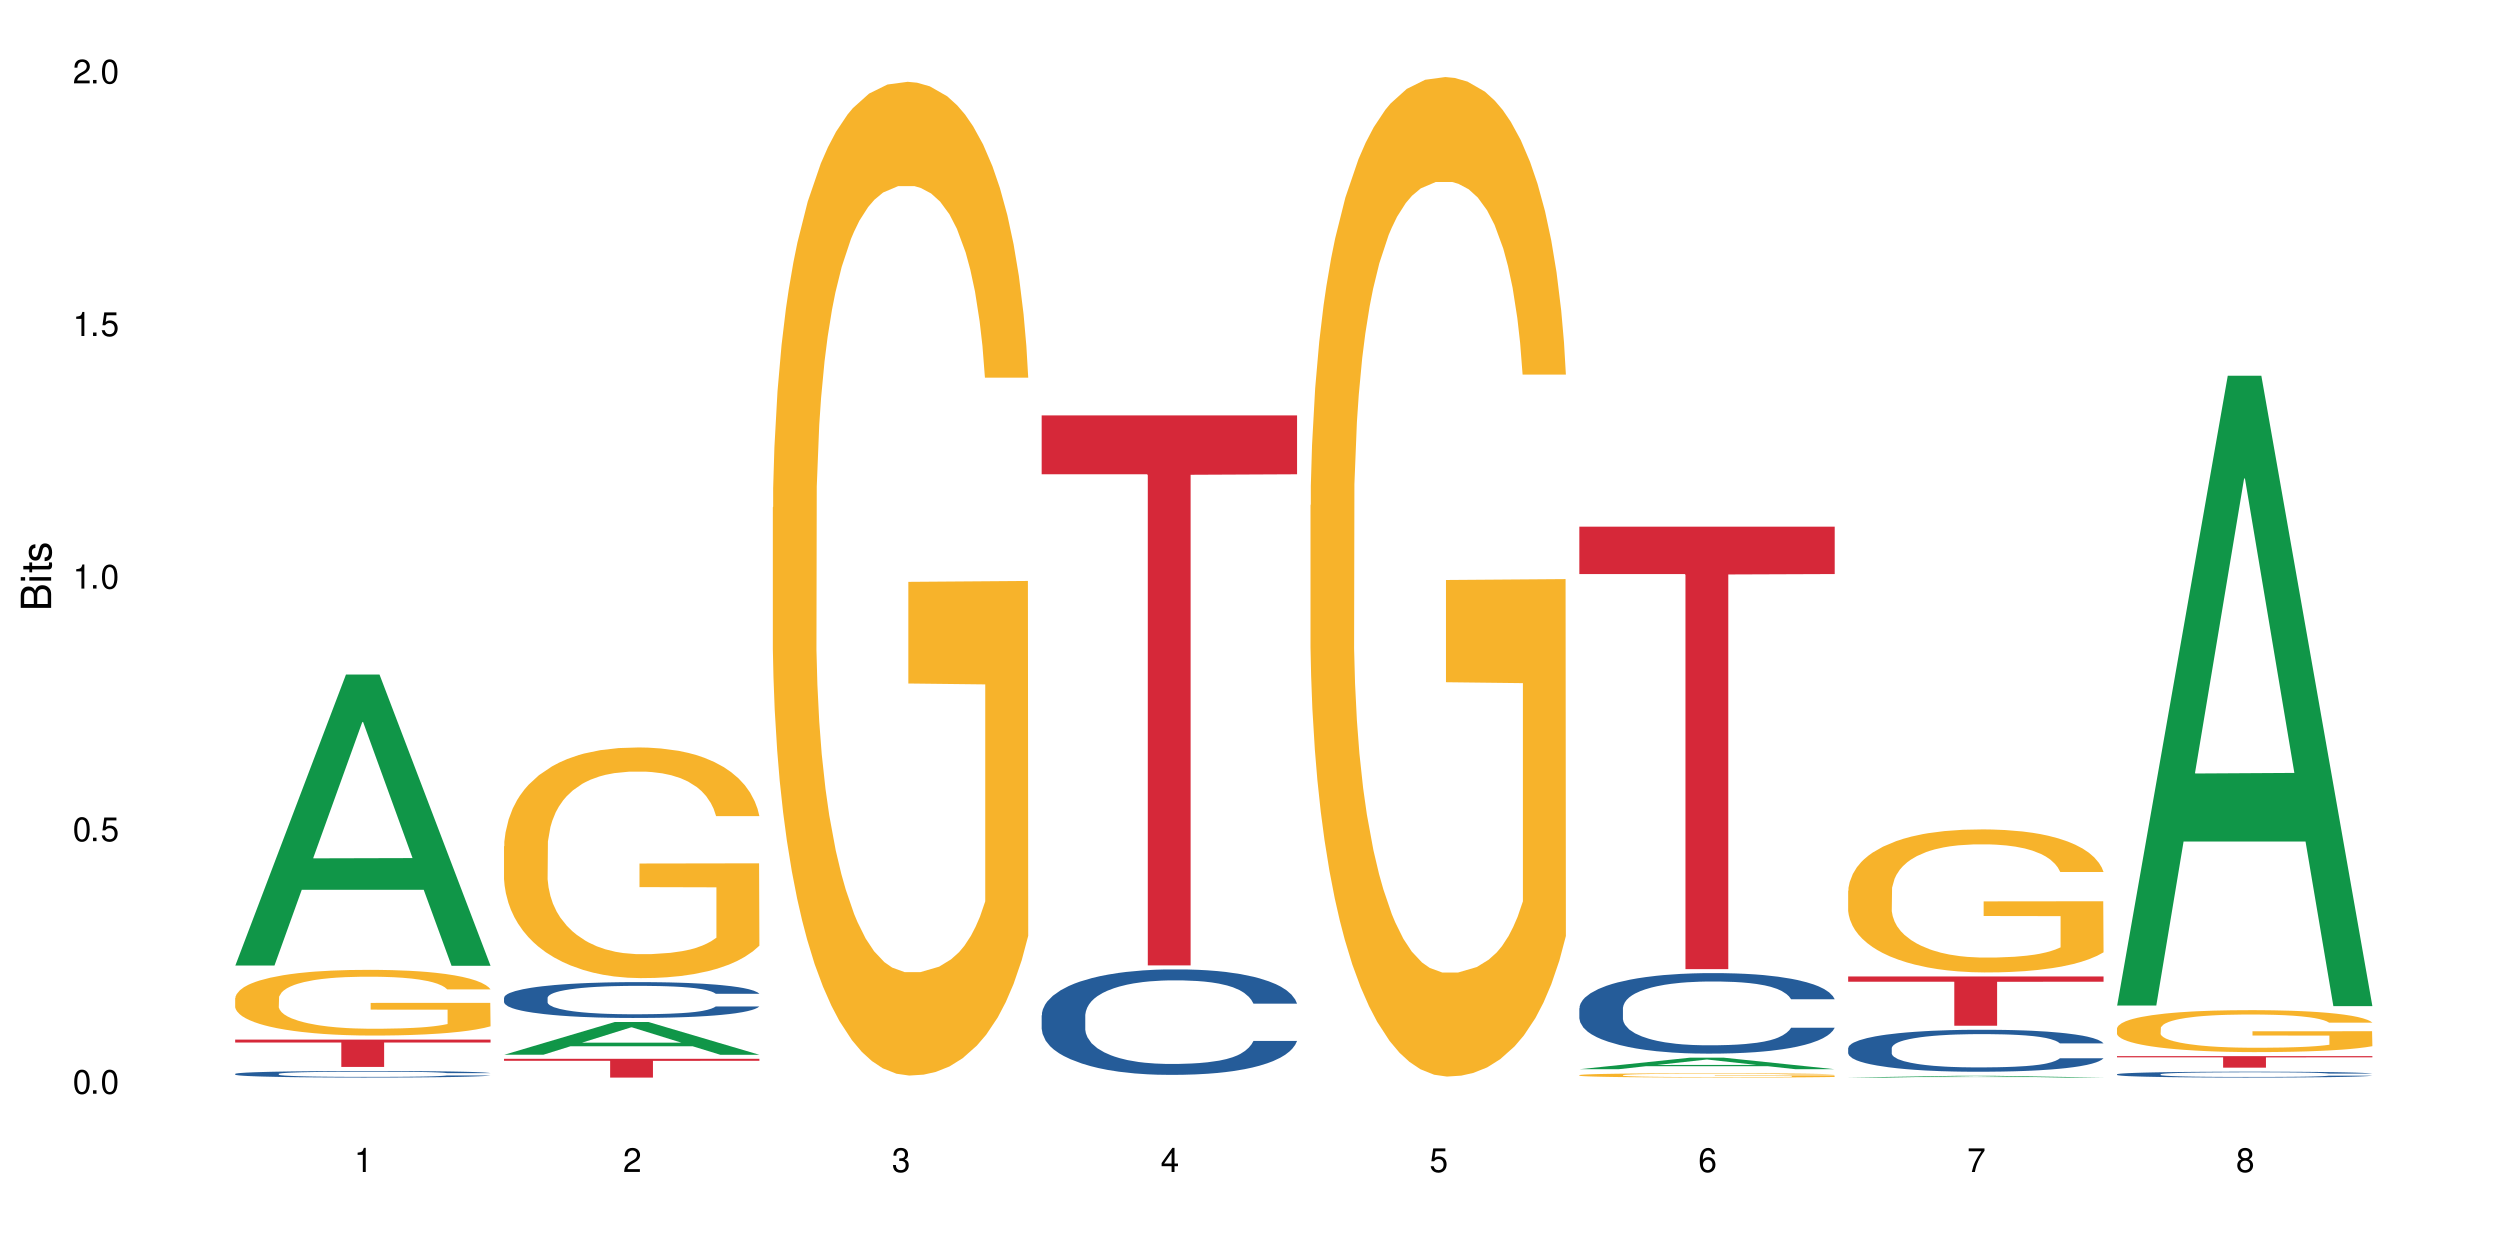 <?xml version="1.0" encoding="UTF-8"?>
<svg xmlns="http://www.w3.org/2000/svg" xmlns:xlink="http://www.w3.org/1999/xlink" width="720" height="360" viewBox="0 0 720 360">
<defs>
<g>
<g id="glyph-0-0">
</g>
<g id="glyph-0-1">
<path d="M 2.641 -6.938 C 2 -6.938 1.422 -6.656 1.078 -6.172 C 0.641 -5.562 0.406 -4.641 0.406 -3.359 C 0.406 -1.016 1.188 0.219 2.641 0.219 C 4.078 0.219 4.859 -1.016 4.859 -3.297 C 4.859 -4.641 4.656 -5.547 4.203 -6.172 C 3.844 -6.656 3.281 -6.938 2.641 -6.938 Z M 2.641 -6.188 C 3.547 -6.188 4 -5.25 4 -3.375 C 4 -1.406 3.562 -0.484 2.625 -0.484 C 1.734 -0.484 1.281 -1.438 1.281 -3.344 C 1.281 -5.25 1.734 -6.188 2.641 -6.188 Z M 2.641 -6.188 "/>
</g>
<g id="glyph-0-2">
<path d="M 1.828 -1 L 0.828 -1 L 0.828 0 L 1.828 0 Z M 1.828 -1 "/>
</g>
<g id="glyph-0-3">
<path d="M 4.562 -6.797 L 1.062 -6.797 L 0.547 -3.094 L 1.328 -3.094 C 1.719 -3.562 2.047 -3.734 2.578 -3.734 C 3.484 -3.734 4.062 -3.109 4.062 -2.094 C 4.062 -1.125 3.484 -0.531 2.578 -0.531 C 1.828 -0.531 1.375 -0.906 1.188 -1.672 L 0.328 -1.672 C 0.453 -1.109 0.547 -0.844 0.75 -0.594 C 1.125 -0.078 1.828 0.219 2.594 0.219 C 3.969 0.219 4.922 -0.781 4.922 -2.219 C 4.922 -3.562 4.031 -4.484 2.719 -4.484 C 2.25 -4.484 1.859 -4.359 1.469 -4.062 L 1.734 -5.969 L 4.562 -5.969 Z M 4.562 -6.797 "/>
</g>
<g id="glyph-0-4">
<path d="M 2.484 -4.938 L 2.484 0 L 3.328 0 L 3.328 -6.938 L 2.766 -6.938 C 2.469 -5.875 2.281 -5.734 0.984 -5.562 L 0.984 -4.938 Z M 2.484 -4.938 "/>
</g>
<g id="glyph-0-5">
<path d="M 4.859 -0.828 L 1.281 -0.828 C 1.359 -1.406 1.672 -1.781 2.5 -2.281 L 3.469 -2.828 C 4.406 -3.344 4.906 -4.062 4.906 -4.906 C 4.906 -5.484 4.672 -6.031 4.266 -6.406 C 3.859 -6.766 3.375 -6.938 2.719 -6.938 C 1.859 -6.938 1.219 -6.625 0.844 -6.031 C 0.609 -5.672 0.5 -5.234 0.484 -4.531 L 1.328 -4.531 C 1.359 -5.016 1.406 -5.281 1.531 -5.516 C 1.75 -5.938 2.188 -6.203 2.703 -6.203 C 3.469 -6.203 4.031 -5.641 4.031 -4.891 C 4.031 -4.344 3.719 -3.859 3.125 -3.516 L 2.234 -3 C 0.812 -2.172 0.406 -1.531 0.328 -0.016 L 4.859 -0.016 Z M 4.859 -0.828 "/>
</g>
<g id="glyph-0-6">
<path d="M 2.125 -3.188 L 2.578 -3.188 C 3.5 -3.188 3.984 -2.766 3.984 -1.922 C 3.984 -1.062 3.469 -0.531 2.594 -0.531 C 1.656 -0.531 1.203 -1 1.156 -2.016 L 0.312 -2.016 C 0.344 -1.453 0.438 -1.094 0.609 -0.781 C 0.953 -0.109 1.625 0.219 2.547 0.219 C 3.953 0.219 4.859 -0.625 4.859 -1.938 C 4.859 -2.828 4.516 -3.297 3.703 -3.594 C 4.344 -3.844 4.656 -4.328 4.656 -5.031 C 4.656 -6.219 3.875 -6.938 2.578 -6.938 C 1.203 -6.938 0.484 -6.172 0.453 -4.703 L 1.297 -4.703 C 1.312 -5.125 1.344 -5.359 1.453 -5.578 C 1.641 -5.969 2.062 -6.203 2.594 -6.203 C 3.344 -6.203 3.797 -5.75 3.797 -5 C 3.797 -4.516 3.609 -4.219 3.25 -4.047 C 3.016 -3.953 2.703 -3.922 2.125 -3.906 Z M 2.125 -3.188 "/>
</g>
<g id="glyph-0-7">
<path d="M 3.141 -1.672 L 3.141 0 L 3.984 0 L 3.984 -1.672 L 4.984 -1.672 L 4.984 -2.438 L 3.984 -2.438 L 3.984 -6.938 L 3.359 -6.938 L 0.266 -2.578 L 0.266 -1.672 Z M 3.141 -2.438 L 1 -2.438 L 3.141 -5.5 Z M 3.141 -2.438 "/>
</g>
<g id="glyph-0-8">
<path d="M 4.781 -5.125 C 4.609 -6.266 3.891 -6.938 2.844 -6.938 C 2.094 -6.938 1.422 -6.578 1.031 -5.953 C 0.594 -5.266 0.406 -4.422 0.406 -3.172 C 0.406 -2 0.578 -1.25 0.984 -0.641 C 1.359 -0.078 1.953 0.219 2.703 0.219 C 3.984 0.219 4.922 -0.75 4.922 -2.094 C 4.922 -3.375 4.062 -4.281 2.844 -4.281 C 2.172 -4.281 1.641 -4.031 1.281 -3.516 C 1.281 -5.234 1.828 -6.188 2.797 -6.188 C 3.391 -6.188 3.797 -5.797 3.938 -5.125 Z M 2.734 -3.531 C 3.547 -3.531 4.062 -2.953 4.062 -2.031 C 4.062 -1.156 3.484 -0.531 2.703 -0.531 C 1.922 -0.531 1.328 -1.188 1.328 -2.078 C 1.328 -2.938 1.906 -3.531 2.734 -3.531 Z M 2.734 -3.531 "/>
</g>
<g id="glyph-0-9">
<path d="M 4.984 -6.797 L 0.438 -6.797 L 0.438 -5.969 L 4.109 -5.969 C 2.5 -3.656 1.828 -2.234 1.328 0 L 2.219 0 C 2.594 -2.172 3.453 -4.047 4.984 -6.094 Z M 4.984 -6.797 "/>
</g>
<g id="glyph-0-10">
<path d="M 3.75 -3.656 C 4.469 -4.094 4.688 -4.438 4.688 -5.078 C 4.688 -6.172 3.844 -6.938 2.641 -6.938 C 1.438 -6.938 0.594 -6.172 0.594 -5.094 C 0.594 -4.438 0.812 -4.094 1.516 -3.656 C 0.734 -3.266 0.359 -2.703 0.359 -1.922 C 0.359 -0.656 1.281 0.219 2.641 0.219 C 3.984 0.219 4.922 -0.656 4.922 -1.922 C 4.922 -2.703 4.531 -3.266 3.75 -3.656 Z M 2.641 -6.188 C 3.359 -6.188 3.812 -5.75 3.812 -5.062 C 3.812 -4.406 3.344 -3.984 2.641 -3.984 C 1.922 -3.984 1.453 -4.406 1.453 -5.078 C 1.453 -5.75 1.922 -6.188 2.641 -6.188 Z M 2.641 -3.266 C 3.484 -3.266 4.062 -2.719 4.062 -1.906 C 4.062 -1.078 3.484 -0.531 2.625 -0.531 C 1.797 -0.531 1.219 -1.094 1.219 -1.906 C 1.219 -2.719 1.781 -3.266 2.641 -3.266 Z M 2.641 -3.266 "/>
</g>
<g id="glyph-1-0">
</g>
<g id="glyph-1-1">
<path d="M 0 -0.953 L 0 -4.891 C 0 -5.719 -0.234 -6.344 -0.734 -6.797 C -1.188 -7.234 -1.812 -7.469 -2.5 -7.469 C -3.547 -7.469 -4.188 -7 -4.625 -5.875 C -4.984 -6.688 -5.625 -7.094 -6.531 -7.094 C -7.172 -7.094 -7.734 -6.859 -8.141 -6.391 C -8.562 -5.922 -8.75 -5.344 -8.75 -4.5 L -8.75 -0.953 Z M -4.984 -2.062 L -7.766 -2.062 L -7.766 -4.219 C -7.766 -4.844 -7.688 -5.203 -7.453 -5.5 C -7.219 -5.812 -6.859 -5.969 -6.375 -5.969 C -5.891 -5.969 -5.531 -5.812 -5.297 -5.5 C -5.062 -5.203 -4.984 -4.844 -4.984 -4.219 Z M -0.984 -2.062 L -4 -2.062 L -4 -4.781 C -4 -5.766 -3.438 -6.359 -2.484 -6.359 C -1.547 -6.359 -0.984 -5.766 -0.984 -4.781 Z M -0.984 -2.062 "/>
</g>
<g id="glyph-1-2">
<path d="M -6.281 -1.797 L -6.281 -0.797 L 0 -0.797 L 0 -1.797 Z M -8.75 -1.797 L -8.75 -0.797 L -7.484 -0.797 L -7.484 -1.797 Z M -8.75 -1.797 "/>
</g>
<g id="glyph-1-3">
<path d="M -6.281 -3.047 L -6.281 -2.016 L -8.016 -2.016 L -8.016 -1.016 L -6.281 -1.016 L -6.281 -0.172 L -5.469 -0.172 L -5.469 -1.016 L -0.719 -1.016 C -0.078 -1.016 0.281 -1.453 0.281 -2.234 C 0.281 -2.5 0.25 -2.719 0.188 -3.047 L -0.641 -3.047 C -0.609 -2.906 -0.594 -2.766 -0.594 -2.562 C -0.594 -2.141 -0.719 -2.016 -1.156 -2.016 L -5.469 -2.016 L -5.469 -3.047 Z M -6.281 -3.047 "/>
</g>
<g id="glyph-1-4">
<path d="M -4.531 -5.25 C -5.766 -5.25 -6.469 -4.422 -6.469 -2.969 C -6.469 -1.516 -5.719 -0.562 -4.547 -0.562 C -3.562 -0.562 -3.094 -1.062 -2.734 -2.562 L -2.516 -3.484 C -2.344 -4.188 -2.094 -4.469 -1.641 -4.469 C -1.047 -4.469 -0.641 -3.875 -0.641 -3 C -0.641 -2.453 -0.797 -2 -1.062 -1.75 C -1.25 -1.594 -1.422 -1.531 -1.875 -1.469 L -1.875 -0.406 C -0.422 -0.453 0.281 -1.266 0.281 -2.922 C 0.281 -4.5 -0.5 -5.516 -1.719 -5.516 C -2.656 -5.516 -3.172 -4.984 -3.469 -3.734 L -3.703 -2.766 C -3.891 -1.953 -4.156 -1.609 -4.594 -1.609 C -5.188 -1.609 -5.547 -2.125 -5.547 -2.938 C -5.547 -3.75 -5.203 -4.172 -4.531 -4.203 Z M -4.531 -5.25 "/>
</g>
</g>
</defs>
<rect x="-72" y="-36" width="864" height="432" fill="rgb(100%, 100%, 100%)" fill-opacity="1"/>
<path fill-rule="nonzero" fill="rgb(6.275%, 58.824%, 28.235%)" fill-opacity="1" d="M 67.73 278.078 L 67.809 278 L 99.637 194.273 L 109.301 194.273 L 141.281 278.156 L 130.047 278.156 L 122.031 256.258 L 86.906 256.258 L 79.047 278.078 L 67.73 278.078 L 90.285 247.203 L 118.809 247.125 L 104.586 207.977 L 104.43 207.898 L 104.27 208.137 L 90.207 247.125 L 90.285 247.203 Z M 67.73 278.078 "/>
<path fill-rule="nonzero" fill="rgb(14.51%, 36.078%, 60%)" fill-opacity="1" d="M 67.73 309.27 L 67.82 309.266 L 67.82 309.223 L 68.09 309.16 L 68.719 309.074 L 69.344 309.02 L 70.961 308.914 L 73.203 308.816 L 75.535 308.742 L 77.238 308.695 L 78.766 308.66 L 82.262 308.598 L 84.504 308.562 L 86.926 308.535 L 89.887 308.504 L 92.039 308.488 L 96.883 308.461 L 100.469 308.449 L 103.25 308.441 L 109.262 308.441 L 112.848 308.449 L 115.449 308.457 L 118.32 308.473 L 120.742 308.488 L 124.957 308.527 L 128.727 308.574 L 130.43 308.602 L 133.121 308.656 L 135.184 308.707 L 136.617 308.754 L 138.234 308.816 L 139.668 308.895 L 140.746 308.984 L 141.281 309.059 L 128.727 309.059 L 128.098 308.988 L 127.379 308.934 L 126.035 308.863 L 124.688 308.812 L 122.805 308.762 L 121.102 308.73 L 118.77 308.699 L 116.707 308.676 L 114.555 308.66 L 112.488 308.652 L 108.543 308.641 L 103.969 308.641 L 102.266 308.645 L 98.766 308.656 L 96.883 308.668 L 94.191 308.695 L 92.309 308.715 L 90.066 308.75 L 88.539 308.781 L 86.656 308.824 L 85.312 308.867 L 83.785 308.922 L 82.891 308.965 L 82.082 309.016 L 81.363 309.07 L 80.828 309.133 L 80.469 309.195 L 80.289 309.258 L 80.289 309.527 L 80.469 309.59 L 80.918 309.664 L 82.082 309.77 L 83.785 309.859 L 85.762 309.934 L 87.645 309.984 L 88.719 310.008 L 90.156 310.039 L 92.398 310.07 L 95.629 310.105 L 97.512 310.121 L 100.383 310.133 L 103.34 310.141 L 107.289 310.141 L 110.785 310.133 L 113.117 310.125 L 115.539 310.113 L 118.859 310.082 L 120.922 310.055 L 122.715 310.023 L 124.062 309.988 L 124.957 309.961 L 126.305 309.906 L 127.379 309.848 L 128.188 309.789 L 128.727 309.73 L 141.281 309.73 L 140.746 309.797 L 139.938 309.867 L 139.129 309.918 L 137.875 309.977 L 136.441 310.031 L 134.375 310.09 L 132.672 310.133 L 130.43 310.176 L 128.367 310.207 L 126.125 310.238 L 122.805 310.27 L 120.652 310.289 L 118.32 310.305 L 115.539 310.316 L 112.043 310.332 L 108.273 310.336 L 104.777 310.34 L 101.008 310.336 L 98.227 310.328 L 94.551 310.312 L 89.977 310.281 L 86.656 310.25 L 84.055 310.215 L 81.812 310.18 L 79.301 310.133 L 76.074 310.059 L 74.098 310 L 72.754 309.949 L 71.23 309.883 L 70.152 309.824 L 68.898 309.727 L 68 309.602 L 67.73 309.508 Z M 67.73 309.27 "/>
<path fill-rule="nonzero" fill="rgb(96.863%, 70.196%, 16.863%)" fill-opacity="1" d="M 67.73 287.422 L 67.82 287.402 L 67.82 287.059 L 68.18 286.277 L 69.078 285.207 L 70.242 284.324 L 71.5 283.633 L 72.305 283.27 L 73.652 282.754 L 74.816 282.371 L 77.777 281.594 L 81.543 280.867 L 83.609 280.559 L 85.941 280.262 L 89.258 279.934 L 90.785 279.812 L 95.449 279.539 L 100.738 279.363 L 106.57 279.312 L 109.262 279.332 L 112.938 279.398 L 117.961 279.59 L 120.832 279.762 L 123.074 279.934 L 125.406 280.16 L 128.277 280.504 L 130.969 280.922 L 133.121 281.336 L 135.273 281.855 L 137.066 282.406 L 138.594 283.012 L 139.938 283.738 L 140.746 284.344 L 141.281 284.949 L 128.816 284.949 L 128.098 284.344 L 127.289 283.875 L 125.945 283.305 L 124.598 282.891 L 123.254 282.562 L 120.742 282.113 L 118.59 281.836 L 115.898 281.594 L 113.297 281.438 L 110.336 281.336 L 108.543 281.301 L 103.789 281.301 L 99.484 281.422 L 96.973 281.559 L 95.18 281.699 L 92.668 281.957 L 91.141 282.164 L 90.246 282.305 L 87.555 282.84 L 85.762 283.324 L 84.773 283.652 L 83.52 284.172 L 82.621 284.637 L 81.633 285.328 L 81.098 285.848 L 80.379 287.023 L 80.289 290.133 L 80.559 290.789 L 81.098 291.5 L 81.812 292.121 L 82.891 292.777 L 83.965 293.281 L 85.852 293.953 L 87.465 294.402 L 88.719 294.699 L 91.141 295.164 L 92.129 295.32 L 94.461 295.629 L 96.883 295.871 L 99.844 296.082 L 102.086 296.184 L 105.672 296.27 L 110.246 296.27 L 115.629 296.168 L 119.039 296.027 L 121.371 295.891 L 122.895 295.77 L 124.777 295.578 L 126.125 295.406 L 127.379 295.215 L 128.906 294.922 L 128.906 290.789 L 106.75 290.773 L 106.75 288.836 L 141.195 288.82 L 141.281 295.578 L 139.398 296.047 L 137.066 296.496 L 134.824 296.84 L 132.492 297.133 L 129.176 297.465 L 126.484 297.672 L 122.355 297.914 L 118.59 298.066 L 114.645 298.172 L 111.145 298.223 L 107.02 298.242 L 103.34 298.207 L 99.395 298.102 L 96.254 297.965 L 93.383 297.793 L 90.516 297.566 L 86.926 297.203 L 84.594 296.91 L 82.172 296.547 L 79.75 296.113 L 77.598 295.648 L 76.164 295.285 L 74.727 294.871 L 73.203 294.352 L 71.766 293.766 L 70.691 293.227 L 69.703 292.625 L 68.988 292.051 L 68.27 291.273 L 67.91 290.652 L 67.73 290.117 Z M 67.73 287.422 "/>
<path fill-rule="nonzero" fill="rgb(83.922%, 15.686%, 22.353%)" fill-opacity="1" d="M 67.73 299.398 L 141.281 299.398 L 141.281 300.242 L 110.629 300.25 L 110.629 307.285 L 98.297 307.285 L 98.297 300.258 L 98.117 300.242 L 67.73 300.242 Z M 67.73 299.398 "/>
<path fill-rule="nonzero" fill="rgb(6.275%, 58.824%, 28.235%)" fill-opacity="1" d="M 145.156 303.773 L 145.234 303.766 L 177.059 294.332 L 186.723 294.332 L 218.707 303.781 L 207.469 303.781 L 199.453 301.316 L 164.328 301.316 L 156.469 303.773 L 145.156 303.773 L 167.707 300.293 L 196.23 300.285 L 182.008 295.875 L 181.852 295.867 L 181.695 295.895 L 167.629 300.285 L 167.707 300.293 Z M 145.156 303.773 "/>
<path fill-rule="nonzero" fill="rgb(14.51%, 36.078%, 60%)" fill-opacity="1" d="M 145.156 287.348 L 145.242 287.336 L 145.242 287.109 L 145.512 286.754 L 146.141 286.301 L 146.77 285.988 L 148.383 285.434 L 150.625 284.895 L 152.957 284.48 L 154.664 284.234 L 156.188 284.047 L 159.684 283.695 L 161.93 283.516 L 164.352 283.355 L 167.309 283.195 L 169.461 283.102 L 174.305 282.953 L 177.895 282.887 L 180.676 282.855 L 186.684 282.855 L 190.273 282.895 L 192.875 282.941 L 195.742 283.02 L 198.164 283.102 L 202.383 283.309 L 206.148 283.574 L 207.852 283.727 L 210.543 284.016 L 212.605 284.301 L 214.043 284.547 L 215.656 284.895 L 217.094 285.32 L 218.168 285.801 L 218.707 286.207 L 206.148 286.207 L 205.52 285.828 L 204.805 285.535 L 203.457 285.148 L 202.113 284.875 L 200.23 284.602 L 198.523 284.422 L 196.191 284.242 L 194.129 284.129 L 191.977 284.047 L 189.914 283.988 L 185.969 283.934 L 181.391 283.934 L 179.688 283.953 L 176.191 284.027 L 174.305 284.094 L 171.613 284.227 L 169.73 284.348 L 167.488 284.535 L 165.965 284.695 L 164.082 284.941 L 162.734 285.16 L 161.211 285.469 L 160.312 285.707 L 159.508 285.969 L 158.789 286.281 L 158.25 286.609 L 157.891 286.961 L 157.711 287.301 L 157.711 288.762 L 157.891 289.102 L 158.34 289.496 L 159.508 290.07 L 161.211 290.57 L 163.184 290.969 L 165.066 291.25 L 166.145 291.383 L 167.578 291.535 L 169.82 291.723 L 173.051 291.91 L 174.934 291.988 L 177.805 292.062 L 180.766 292.102 L 184.711 292.102 L 188.211 292.062 L 190.543 292.016 L 192.965 291.941 L 196.281 291.777 L 198.344 291.629 L 200.141 291.449 L 201.484 291.27 L 202.383 291.117 L 203.727 290.828 L 204.805 290.508 L 205.609 290.176 L 206.148 289.855 L 218.707 289.855 L 218.168 290.234 L 217.359 290.602 L 216.555 290.875 L 215.297 291.203 L 213.863 291.496 L 211.801 291.828 L 210.094 292.043 L 207.852 292.277 L 205.789 292.457 L 203.547 292.617 L 200.23 292.809 L 198.074 292.902 L 195.742 292.984 L 192.965 293.062 L 189.465 293.129 L 185.699 293.164 L 182.199 293.176 L 178.434 293.156 L 175.652 293.117 L 171.973 293.035 L 167.398 292.863 L 164.082 292.684 L 161.48 292.504 L 159.238 292.316 L 156.727 292.062 L 153.496 291.648 L 151.523 291.328 L 150.176 291.062 L 148.652 290.695 L 147.574 290.363 L 146.32 289.836 L 145.422 289.168 L 145.156 288.648 Z M 145.156 287.348 "/>
<path fill-rule="nonzero" fill="rgb(96.863%, 70.196%, 16.863%)" fill-opacity="1" d="M 145.156 243.719 L 145.242 243.656 L 145.242 242.445 L 145.602 239.715 L 146.5 235.953 L 147.664 232.855 L 148.922 230.43 L 149.73 229.156 L 151.074 227.336 L 152.242 226 L 155.199 223.27 L 158.969 220.723 L 161.031 219.629 L 163.363 218.598 L 166.684 217.445 L 168.207 217.02 L 172.871 216.051 L 178.164 215.445 L 183.992 215.262 L 186.684 215.32 L 190.363 215.566 L 195.387 216.23 L 198.254 216.84 L 200.496 217.445 L 202.828 218.234 L 205.699 219.449 L 208.391 220.902 L 210.543 222.359 L 212.695 224.18 L 214.492 226.121 L 216.016 228.246 L 217.359 230.793 L 218.168 232.918 L 218.707 235.043 L 206.238 235.043 L 205.52 232.918 L 204.715 231.281 L 203.367 229.277 L 202.023 227.82 L 200.676 226.668 L 198.164 225.09 L 196.012 224.121 L 193.32 223.27 L 190.723 222.723 L 187.762 222.359 L 185.969 222.238 L 181.211 222.238 L 176.906 222.664 L 174.395 223.148 L 172.602 223.633 L 170.09 224.543 L 168.566 225.273 L 167.668 225.758 L 164.977 227.641 L 163.184 229.34 L 162.195 230.492 L 160.941 232.312 L 160.043 233.949 L 159.059 236.375 L 158.52 238.195 L 157.801 242.324 L 157.711 253.242 L 157.98 255.551 L 158.52 258.035 L 159.238 260.223 L 160.312 262.527 L 161.391 264.285 L 163.273 266.652 L 164.887 268.23 L 166.145 269.262 L 168.566 270.898 L 169.551 271.445 L 171.883 272.539 L 174.305 273.387 L 177.266 274.117 L 179.508 274.48 L 183.098 274.781 L 187.672 274.781 L 193.055 274.418 L 196.461 273.934 L 198.793 273.449 L 200.32 273.023 L 202.203 272.355 L 203.547 271.75 L 204.805 271.082 L 206.328 270.051 L 206.328 255.551 L 184.172 255.488 L 184.172 248.691 L 218.617 248.633 L 218.707 272.355 L 216.824 273.996 L 214.492 275.57 L 212.25 276.785 L 209.918 277.816 L 206.598 278.969 L 203.906 279.699 L 199.781 280.547 L 196.012 281.094 L 192.066 281.457 L 188.566 281.641 L 184.441 281.699 L 180.766 281.578 L 176.816 281.215 L 173.68 280.73 L 170.809 280.121 L 167.938 279.332 L 164.352 278.059 L 162.016 277.027 L 159.594 275.754 L 157.172 274.238 L 155.02 272.598 L 153.586 271.324 L 152.152 269.867 L 150.625 268.047 L 149.191 265.984 L 148.113 264.105 L 147.129 261.98 L 146.41 259.98 L 145.691 257.25 L 145.332 255.062 L 145.156 253.184 Z M 145.156 243.719 "/>
<path fill-rule="nonzero" fill="rgb(83.922%, 15.686%, 22.353%)" fill-opacity="1" d="M 145.156 304.938 L 218.707 304.938 L 218.707 305.516 L 188.051 305.523 L 188.051 310.34 L 175.719 310.34 L 175.719 305.527 L 175.539 305.516 L 145.156 305.516 Z M 145.156 304.938 "/>
<path fill-rule="nonzero" fill="rgb(96.863%, 70.196%, 16.863%)" fill-opacity="1" d="M 222.578 146.141 L 222.668 145.879 L 222.668 140.652 L 223.027 128.891 L 223.922 112.688 L 225.09 99.355 L 226.344 88.902 L 227.152 83.41 L 228.496 75.57 L 229.664 69.82 L 232.625 58.059 L 236.391 47.082 L 238.453 42.375 L 240.785 37.934 L 244.105 32.965 L 245.629 31.137 L 250.293 26.953 L 255.586 24.34 L 261.418 23.559 L 264.109 23.816 L 267.785 24.863 L 272.809 27.738 L 275.68 30.352 L 277.922 32.965 L 280.254 36.363 L 283.125 41.59 L 285.816 47.863 L 287.969 54.137 L 290.121 61.98 L 291.914 70.344 L 293.438 79.492 L 294.785 90.469 L 295.59 99.617 L 296.129 108.766 L 283.66 108.766 L 282.945 99.617 L 282.137 92.559 L 280.793 83.934 L 279.445 77.66 L 278.102 72.695 L 275.59 65.898 L 273.438 61.719 L 270.746 58.059 L 268.145 55.707 L 265.184 54.137 L 263.391 53.613 L 258.637 53.613 L 254.332 55.445 L 251.82 57.535 L 250.023 59.625 L 247.512 63.547 L 245.988 66.684 L 245.094 68.773 L 242.402 76.879 L 240.605 84.195 L 239.621 89.16 L 238.363 97.004 L 237.469 104.059 L 236.48 114.516 L 235.941 122.355 L 235.227 140.129 L 235.137 187.176 L 235.406 197.109 L 235.941 207.828 L 236.66 217.234 L 237.738 227.168 L 238.812 234.746 L 240.695 244.941 L 242.312 251.738 L 243.566 256.18 L 245.988 263.238 L 246.977 265.59 L 249.309 270.297 L 251.73 273.953 L 254.691 277.09 L 256.934 278.66 L 260.52 279.965 L 265.094 279.965 L 270.477 278.398 L 273.887 276.305 L 276.219 274.215 L 277.742 272.387 L 279.625 269.512 L 280.973 266.898 L 282.227 264.023 L 283.75 259.578 L 283.75 197.109 L 261.598 196.848 L 261.598 167.574 L 296.039 167.312 L 296.129 269.512 L 294.246 276.566 L 291.914 283.363 L 289.672 288.59 L 287.34 293.035 L 284.02 298 L 281.328 301.137 L 277.203 304.797 L 273.438 307.148 L 269.488 308.719 L 265.992 309.5 L 261.867 309.762 L 258.188 309.238 L 254.242 307.672 L 251.102 305.582 L 248.23 302.969 L 245.359 299.57 L 241.773 294.082 L 239.441 289.637 L 237.02 284.148 L 234.598 277.613 L 232.445 270.555 L 231.008 265.066 L 229.574 258.793 L 228.051 250.953 L 226.613 242.066 L 225.539 233.965 L 224.551 224.816 L 223.832 216.191 L 223.117 204.43 L 222.758 195.02 L 222.578 186.918 Z M 222.578 146.141 "/>
<path fill-rule="nonzero" fill="rgb(14.51%, 36.078%, 60%)" fill-opacity="1" d="M 300 292.414 L 300.09 292.387 L 300.09 291.719 L 300.359 290.664 L 300.988 289.332 L 301.617 288.414 L 303.23 286.777 L 305.473 285.195 L 307.805 283.973 L 309.508 283.25 L 311.035 282.695 L 314.531 281.668 L 316.773 281.141 L 319.195 280.672 L 322.156 280.199 L 324.309 279.922 L 329.152 279.477 L 332.742 279.281 L 335.52 279.199 L 341.531 279.199 L 345.117 279.309 L 347.719 279.449 L 350.59 279.672 L 353.012 279.922 L 357.227 280.531 L 360.996 281.309 L 362.699 281.754 L 365.391 282.613 L 367.453 283.445 L 368.891 284.168 L 370.504 285.195 L 371.938 286.445 L 373.016 287.859 L 373.555 289.055 L 360.996 289.055 L 360.367 287.945 L 359.648 287.082 L 358.305 285.945 L 356.961 285.141 L 355.074 284.336 L 353.371 283.809 L 351.039 283.281 L 348.977 282.945 L 346.824 282.695 L 344.762 282.531 L 340.812 282.363 L 336.238 282.363 L 334.535 282.418 L 331.035 282.641 L 329.152 282.836 L 326.461 283.223 L 324.578 283.586 L 322.336 284.141 L 320.812 284.613 L 318.926 285.332 L 317.582 285.973 L 316.059 286.887 L 315.16 287.582 L 314.352 288.359 L 313.637 289.277 L 313.098 290.246 L 312.738 291.273 L 312.559 292.273 L 312.559 296.578 L 312.738 297.578 L 313.188 298.742 L 314.352 300.438 L 316.059 301.906 L 318.031 303.074 L 319.914 303.906 L 320.992 304.297 L 322.426 304.738 L 324.668 305.293 L 327.898 305.852 L 329.781 306.07 L 332.652 306.293 L 335.609 306.406 L 339.559 306.406 L 343.055 306.293 L 345.387 306.156 L 347.809 305.934 L 351.129 305.461 L 353.191 305.016 L 354.984 304.488 L 356.332 303.961 L 357.227 303.52 L 358.574 302.656 L 359.648 301.715 L 360.457 300.742 L 360.996 299.797 L 373.555 299.797 L 373.016 300.91 L 372.207 301.992 L 371.402 302.797 L 370.145 303.77 L 368.711 304.629 L 366.645 305.602 L 364.941 306.238 L 362.699 306.934 L 360.637 307.461 L 358.395 307.934 L 355.074 308.488 L 352.922 308.766 L 350.59 309.016 L 347.809 309.238 L 344.312 309.43 L 340.543 309.543 L 337.047 309.57 L 333.277 309.516 L 330.5 309.402 L 326.82 309.152 L 322.246 308.652 L 318.926 308.125 L 316.324 307.598 L 314.082 307.043 L 311.57 306.293 L 308.344 305.074 L 306.371 304.129 L 305.023 303.352 L 303.5 302.27 L 302.422 301.297 L 301.168 299.742 L 300.27 297.77 L 300 296.246 Z M 300 292.414 "/>
<path fill-rule="nonzero" fill="rgb(83.922%, 15.686%, 22.353%)" fill-opacity="1" d="M 300 119.633 L 373.555 119.633 L 373.555 136.59 L 342.898 136.738 L 342.898 278.043 L 330.566 278.043 L 330.566 136.887 L 330.387 136.59 L 300 136.59 Z M 300 119.633 "/>
<path fill-rule="nonzero" fill="rgb(96.863%, 70.196%, 16.863%)" fill-opacity="1" d="M 377.426 145.48 L 377.516 145.219 L 377.516 139.961 L 377.871 128.133 L 378.77 111.832 L 379.938 98.426 L 381.191 87.91 L 382 82.387 L 383.344 74.5 L 384.512 68.719 L 387.469 56.887 L 391.238 45.848 L 393.301 41.113 L 395.633 36.645 L 398.953 31.652 L 400.477 29.812 L 405.141 25.605 L 410.434 22.977 L 416.262 22.188 L 418.953 22.449 L 422.633 23.5 L 427.656 26.395 L 430.527 29.023 L 432.77 31.652 L 435.102 35.07 L 437.969 40.328 L 440.66 46.637 L 442.812 52.945 L 444.969 60.832 L 446.762 69.246 L 448.285 78.445 L 449.633 89.488 L 450.438 98.688 L 450.977 107.887 L 438.508 107.887 L 437.789 98.688 L 436.984 91.59 L 435.637 82.914 L 434.293 76.605 L 432.949 71.609 L 430.438 64.773 L 428.281 60.57 L 425.594 56.887 L 422.992 54.523 L 420.031 52.945 L 418.238 52.418 L 413.484 52.418 L 409.176 54.258 L 406.664 56.363 L 404.871 58.465 L 402.359 62.41 L 400.836 65.562 L 399.938 67.668 L 397.246 75.816 L 395.453 83.176 L 394.469 88.172 L 393.211 96.059 L 392.312 103.156 L 391.328 113.672 L 390.789 121.559 L 390.07 139.434 L 389.98 186.754 L 390.25 196.746 L 390.789 207.523 L 391.508 216.988 L 392.582 226.977 L 393.66 234.602 L 395.543 244.852 L 397.156 251.688 L 398.414 256.156 L 400.836 263.254 L 401.82 265.621 L 404.156 270.352 L 406.574 274.035 L 409.535 277.188 L 411.777 278.766 L 415.367 280.082 L 419.941 280.082 L 425.324 278.504 L 428.73 276.398 L 431.062 274.297 L 432.59 272.457 L 434.473 269.566 L 435.816 266.938 L 437.074 264.043 L 438.598 259.574 L 438.598 196.746 L 416.441 196.48 L 416.441 167.039 L 450.887 166.777 L 450.977 269.566 L 449.094 276.664 L 446.762 283.496 L 444.52 288.754 L 442.188 293.227 L 438.867 298.219 L 436.176 301.375 L 432.051 305.055 L 428.281 307.422 L 424.336 308.996 L 420.84 309.785 L 416.711 310.051 L 413.035 309.523 L 409.086 307.945 L 405.949 305.844 L 403.078 303.215 L 400.207 299.797 L 396.621 294.277 L 394.289 289.809 L 391.867 284.285 L 389.445 277.715 L 387.293 270.617 L 385.855 265.094 L 384.422 258.785 L 382.895 250.898 L 381.461 241.961 L 380.383 233.812 L 379.398 224.609 L 378.68 215.938 L 377.961 204.105 L 377.605 194.641 L 377.426 186.492 Z M 377.426 145.48 "/>
<path fill-rule="nonzero" fill="rgb(6.275%, 58.824%, 28.235%)" fill-opacity="1" d="M 454.848 307.934 L 454.926 307.93 L 486.75 304.609 L 496.418 304.609 L 528.398 307.938 L 517.164 307.938 L 509.148 307.07 L 474.023 307.07 L 466.164 307.934 L 454.848 307.934 L 477.402 306.711 L 505.926 306.707 L 491.703 305.152 L 491.547 305.152 L 491.387 305.16 L 477.32 306.707 L 477.402 306.711 Z M 454.848 307.934 "/>
<path fill-rule="nonzero" fill="rgb(14.51%, 36.078%, 60%)" fill-opacity="1" d="M 454.848 290.359 L 454.938 290.336 L 454.938 289.828 L 455.207 289.023 L 455.836 288.004 L 456.461 287.305 L 458.078 286.055 L 460.32 284.848 L 462.652 283.914 L 464.355 283.363 L 465.879 282.941 L 469.379 282.156 L 471.621 281.754 L 474.043 281.395 L 477.004 281.035 L 479.156 280.82 L 484 280.484 L 487.586 280.336 L 490.367 280.27 L 496.379 280.27 L 499.965 280.355 L 502.566 280.461 L 505.438 280.629 L 507.859 280.82 L 512.074 281.289 L 515.844 281.883 L 517.547 282.219 L 520.238 282.879 L 522.301 283.512 L 523.734 284.062 L 525.352 284.848 L 526.785 285.801 L 527.863 286.883 L 528.398 287.793 L 515.844 287.793 L 515.215 286.945 L 514.496 286.289 L 513.152 285.422 L 511.805 284.805 L 509.922 284.191 L 508.219 283.789 L 505.887 283.387 L 503.824 283.133 L 501.672 282.941 L 499.605 282.812 L 495.66 282.688 L 491.086 282.688 L 489.383 282.73 L 485.883 282.898 L 484 283.047 L 481.309 283.344 L 479.426 283.617 L 477.184 284.043 L 475.656 284.402 L 473.773 284.953 L 472.43 285.441 L 470.902 286.141 L 470.008 286.672 L 469.199 287.262 L 468.48 287.965 L 467.945 288.703 L 467.586 289.488 L 467.406 290.25 L 467.406 293.535 L 467.586 294.301 L 468.035 295.188 L 469.199 296.48 L 470.902 297.605 L 472.879 298.496 L 474.762 299.129 L 475.836 299.426 L 477.273 299.766 L 479.516 300.191 L 482.742 300.613 L 484.629 300.785 L 487.496 300.953 L 490.457 301.039 L 494.406 301.039 L 497.902 300.953 L 500.234 300.848 L 502.656 300.676 L 505.977 300.316 L 508.039 299.977 L 509.832 299.574 L 511.18 299.172 L 512.074 298.832 L 513.422 298.176 L 514.496 297.457 L 515.305 296.715 L 515.844 295.996 L 528.398 295.996 L 527.863 296.844 L 527.055 297.668 L 526.246 298.281 L 524.992 299.023 L 523.555 299.68 L 521.492 300.422 L 519.789 300.91 L 517.547 301.441 L 515.484 301.844 L 513.242 302.203 L 509.922 302.629 L 507.77 302.84 L 505.438 303.031 L 502.656 303.199 L 499.16 303.348 L 495.391 303.434 L 491.895 303.453 L 488.125 303.41 L 485.344 303.328 L 481.668 303.137 L 477.094 302.754 L 473.773 302.352 L 471.172 301.949 L 468.93 301.523 L 466.418 300.953 L 463.191 300.02 L 461.215 299.301 L 459.871 298.707 L 458.348 297.879 L 457.27 297.137 L 456.016 295.953 L 455.117 294.449 L 454.848 293.281 Z M 454.848 290.359 "/>
<path fill-rule="nonzero" fill="rgb(96.863%, 70.196%, 16.863%)" fill-opacity="1" d="M 454.848 309.629 L 454.938 309.625 L 454.938 309.605 L 455.297 309.551 L 456.191 309.48 L 457.359 309.426 L 458.613 309.379 L 459.422 309.355 L 460.77 309.32 L 461.934 309.297 L 464.895 309.246 L 468.66 309.195 L 470.723 309.176 L 473.055 309.156 L 476.375 309.137 L 477.898 309.129 L 482.562 309.109 L 487.855 309.098 L 493.688 309.094 L 496.379 309.094 L 500.055 309.102 L 505.078 309.113 L 507.949 309.125 L 510.191 309.137 L 512.523 309.148 L 515.395 309.172 L 518.086 309.199 L 520.238 309.227 L 522.391 309.262 L 524.184 309.297 L 525.711 309.336 L 527.055 309.387 L 527.863 309.426 L 528.398 309.465 L 515.934 309.465 L 515.215 309.426 L 514.406 309.395 L 513.062 309.355 L 511.715 309.328 L 510.371 309.309 L 507.859 309.277 L 505.707 309.262 L 503.016 309.246 L 500.414 309.234 L 497.453 309.227 L 490.906 309.227 L 486.602 309.234 L 484.09 309.242 L 482.297 309.25 L 479.785 309.27 L 478.258 309.281 L 477.363 309.289 L 474.672 309.328 L 472.879 309.359 L 471.891 309.379 L 470.633 309.414 L 469.738 309.445 L 468.75 309.488 L 468.211 309.523 L 467.496 309.602 L 467.406 309.805 L 467.676 309.848 L 468.211 309.895 L 468.93 309.938 L 470.008 309.98 L 471.082 310.012 L 472.965 310.059 L 474.582 310.086 L 475.836 310.105 L 478.258 310.137 L 479.246 310.148 L 481.578 310.168 L 484 310.184 L 486.961 310.195 L 489.203 310.203 L 492.789 310.211 L 497.363 310.211 L 502.746 310.203 L 506.156 310.195 L 508.488 310.184 L 510.012 310.176 L 511.895 310.164 L 513.242 310.152 L 514.496 310.141 L 516.023 310.121 L 516.023 309.848 L 493.867 309.848 L 493.867 309.719 L 528.309 309.719 L 528.398 310.164 L 526.516 310.195 L 524.184 310.223 L 521.941 310.246 L 519.609 310.266 L 516.289 310.289 L 513.602 310.301 L 509.473 310.316 L 505.707 310.328 L 501.758 310.336 L 498.262 310.34 L 494.137 310.34 L 490.457 310.336 L 486.512 310.328 L 483.371 310.32 L 480.5 310.309 L 477.633 310.293 L 474.043 310.27 L 471.711 310.25 L 469.289 310.227 L 466.867 310.199 L 464.715 310.168 L 463.281 310.145 L 461.844 310.117 L 460.32 310.082 L 458.883 310.043 L 457.809 310.008 L 456.82 309.969 L 456.102 309.934 L 455.387 309.883 L 455.027 309.84 L 454.848 309.805 Z M 454.848 309.629 "/>
<path fill-rule="nonzero" fill="rgb(83.922%, 15.686%, 22.353%)" fill-opacity="1" d="M 454.848 151.684 L 528.398 151.684 L 528.398 165.324 L 497.746 165.445 L 497.746 279.113 L 485.414 279.113 L 485.414 165.562 L 485.234 165.324 L 454.848 165.324 Z M 454.848 151.684 "/>
<path fill-rule="nonzero" fill="rgb(6.275%, 58.824%, 28.235%)" fill-opacity="1" d="M 532.27 310.34 L 532.352 310.34 L 564.176 309.824 L 573.84 309.824 L 605.824 310.34 L 594.586 310.34 L 586.57 310.203 L 551.445 310.203 L 543.586 310.34 L 532.27 310.34 L 554.824 310.148 L 583.348 310.148 L 569.125 309.906 L 568.812 309.906 L 554.746 310.148 L 554.824 310.148 Z M 532.27 310.34 "/>
<path fill-rule="nonzero" fill="rgb(14.51%, 36.078%, 60%)" fill-opacity="1" d="M 532.27 301.836 L 532.359 301.824 L 532.359 301.559 L 532.629 301.141 L 533.258 300.609 L 533.887 300.246 L 535.5 299.594 L 537.742 298.965 L 540.074 298.477 L 541.777 298.191 L 543.305 297.969 L 546.801 297.559 L 549.043 297.352 L 551.465 297.164 L 554.426 296.977 L 556.578 296.863 L 561.422 296.688 L 565.012 296.609 L 567.793 296.578 L 573.801 296.578 L 577.391 296.621 L 579.992 296.676 L 582.859 296.766 L 585.281 296.863 L 589.5 297.105 L 593.266 297.418 L 594.969 297.594 L 597.66 297.938 L 599.723 298.266 L 601.16 298.555 L 602.773 298.965 L 604.207 299.461 L 605.285 300.023 L 605.824 300.5 L 593.266 300.5 L 592.637 300.059 L 591.922 299.715 L 590.574 299.262 L 589.23 298.941 L 587.344 298.621 L 585.641 298.41 L 583.309 298.203 L 581.246 298.07 L 579.094 297.969 L 577.031 297.902 L 573.082 297.836 L 568.508 297.836 L 566.805 297.859 L 563.305 297.945 L 561.422 298.023 L 558.73 298.18 L 556.848 298.324 L 554.605 298.543 L 553.082 298.73 L 551.199 299.02 L 549.852 299.273 L 548.328 299.637 L 547.43 299.914 L 546.621 300.223 L 545.906 300.59 L 545.367 300.977 L 545.008 301.383 L 544.828 301.781 L 544.828 303.492 L 545.008 303.891 L 545.457 304.355 L 546.621 305.031 L 548.328 305.617 L 550.301 306.078 L 552.184 306.41 L 553.262 306.566 L 554.695 306.742 L 556.938 306.965 L 560.168 307.184 L 562.051 307.273 L 564.922 307.363 L 567.883 307.406 L 571.828 307.406 L 575.324 307.363 L 577.656 307.305 L 580.078 307.219 L 583.398 307.031 L 585.461 306.852 L 587.254 306.645 L 588.602 306.434 L 589.5 306.258 L 590.844 305.914 L 591.922 305.539 L 592.727 305.152 L 593.266 304.777 L 605.824 304.777 L 605.285 305.219 L 604.477 305.648 L 603.672 305.969 L 602.414 306.355 L 600.98 306.699 L 598.918 307.086 L 597.211 307.34 L 594.969 307.617 L 592.906 307.824 L 590.664 308.012 L 587.344 308.234 L 585.191 308.344 L 582.859 308.445 L 580.078 308.531 L 576.582 308.609 L 572.816 308.652 L 569.316 308.664 L 565.551 308.645 L 562.77 308.598 L 559.09 308.5 L 554.516 308.301 L 551.199 308.09 L 548.598 307.879 L 546.355 307.66 L 543.844 307.363 L 540.613 306.875 L 538.641 306.5 L 537.293 306.191 L 535.77 305.758 L 534.691 305.371 L 533.438 304.754 L 532.539 303.969 L 532.27 303.363 Z M 532.27 301.836 "/>
<path fill-rule="nonzero" fill="rgb(96.863%, 70.196%, 16.863%)" fill-opacity="1" d="M 532.27 256.512 L 532.359 256.473 L 532.359 255.719 L 532.719 254.027 L 533.617 251.695 L 534.781 249.777 L 536.039 248.27 L 536.844 247.48 L 538.191 246.352 L 539.355 245.523 L 542.316 243.832 L 546.086 242.25 L 548.148 241.574 L 550.48 240.934 L 553.797 240.219 L 555.324 239.957 L 559.988 239.355 L 565.281 238.977 L 571.109 238.863 L 573.801 238.902 L 577.48 239.051 L 582.5 239.465 L 585.371 239.844 L 587.613 240.219 L 589.945 240.707 L 592.816 241.461 L 595.508 242.363 L 597.66 243.266 L 599.812 244.395 L 601.609 245.598 L 603.133 246.918 L 604.477 248.496 L 605.285 249.812 L 605.824 251.129 L 593.355 251.129 L 592.637 249.812 L 591.832 248.797 L 590.484 247.555 L 589.141 246.652 L 587.793 245.938 L 585.281 244.961 L 583.129 244.359 L 580.438 243.832 L 577.836 243.492 L 574.879 243.266 L 573.082 243.191 L 568.328 243.191 L 564.023 243.453 L 561.512 243.754 L 559.719 244.059 L 557.207 244.621 L 555.684 245.074 L 554.785 245.375 L 552.094 246.539 L 550.301 247.594 L 549.312 248.309 L 548.059 249.438 L 547.16 250.453 L 546.176 251.957 L 545.637 253.086 L 544.918 255.645 L 544.828 262.418 L 545.098 263.848 L 545.637 265.391 L 546.355 266.746 L 547.43 268.176 L 548.508 269.266 L 550.391 270.734 L 552.004 271.711 L 553.262 272.352 L 555.684 273.367 L 556.668 273.707 L 559 274.383 L 561.422 274.91 L 564.383 275.359 L 566.625 275.586 L 570.215 275.773 L 574.789 275.773 L 580.168 275.547 L 583.578 275.246 L 585.91 274.945 L 587.434 274.684 L 589.32 274.27 L 590.664 273.895 L 591.922 273.48 L 593.445 272.84 L 593.445 263.848 L 571.289 263.809 L 571.289 259.598 L 605.734 259.559 L 605.824 274.27 L 603.941 275.285 L 601.609 276.262 L 599.363 277.016 L 597.031 277.656 L 593.715 278.371 L 591.023 278.82 L 586.898 279.348 L 583.129 279.688 L 579.184 279.914 L 575.684 280.027 L 571.559 280.062 L 567.883 279.988 L 563.934 279.762 L 560.797 279.461 L 557.926 279.086 L 555.055 278.598 L 551.465 277.805 L 549.133 277.168 L 546.711 276.375 L 544.289 275.438 L 542.137 274.422 L 540.703 273.629 L 539.266 272.727 L 537.742 271.598 L 536.309 270.32 L 535.23 269.152 L 534.246 267.836 L 533.527 266.594 L 532.809 264.902 L 532.449 263.547 L 532.27 262.379 Z M 532.27 256.512 "/>
<path fill-rule="nonzero" fill="rgb(83.922%, 15.686%, 22.353%)" fill-opacity="1" d="M 532.27 281.223 L 605.824 281.223 L 605.824 282.742 L 575.168 282.754 L 575.168 295.418 L 562.836 295.418 L 562.836 282.766 L 562.656 282.742 L 532.27 282.742 Z M 532.27 281.223 "/>
<path fill-rule="nonzero" fill="rgb(6.275%, 58.824%, 28.235%)" fill-opacity="1" d="M 609.695 289.594 L 609.773 289.426 L 641.598 108.207 L 651.266 108.207 L 683.246 289.766 L 672.008 289.766 L 663.996 242.371 L 628.867 242.371 L 621.012 289.594 L 609.695 289.594 L 632.246 222.766 L 660.773 222.598 L 646.551 137.867 L 646.391 137.699 L 646.234 138.211 L 632.168 222.598 L 632.246 222.766 Z M 609.695 289.594 "/>
<path fill-rule="nonzero" fill="rgb(14.51%, 36.078%, 60%)" fill-opacity="1" d="M 609.695 309.383 L 609.785 309.379 L 609.785 309.344 L 610.055 309.285 L 610.68 309.211 L 611.309 309.16 L 612.922 309.066 L 615.164 308.98 L 617.5 308.91 L 619.203 308.871 L 620.727 308.84 L 624.227 308.781 L 626.469 308.754 L 628.891 308.727 L 631.852 308.699 L 634.004 308.684 L 638.848 308.66 L 642.434 308.648 L 645.215 308.645 L 651.223 308.645 L 654.812 308.652 L 657.414 308.66 L 660.285 308.672 L 662.707 308.684 L 666.922 308.719 L 670.688 308.762 L 672.395 308.785 L 675.086 308.836 L 677.148 308.883 L 678.582 308.922 L 680.195 308.98 L 681.633 309.047 L 682.707 309.129 L 683.246 309.195 L 670.688 309.195 L 670.062 309.133 L 669.344 309.086 L 667.996 309.02 L 666.652 308.977 L 664.77 308.93 L 663.066 308.902 L 660.734 308.871 L 658.668 308.855 L 656.516 308.84 L 654.453 308.832 L 650.508 308.82 L 645.934 308.82 L 644.227 308.824 L 640.73 308.836 L 638.848 308.848 L 636.156 308.871 L 634.273 308.891 L 632.027 308.922 L 630.504 308.945 L 628.621 308.988 L 627.273 309.023 L 625.75 309.074 L 624.852 309.113 L 624.047 309.156 L 623.328 309.207 L 622.789 309.262 L 622.43 309.316 L 622.254 309.375 L 622.254 309.613 L 622.43 309.672 L 622.879 309.734 L 624.047 309.828 L 625.75 309.91 L 627.723 309.977 L 629.605 310.023 L 630.684 310.043 L 632.117 310.07 L 634.363 310.102 L 637.59 310.133 L 639.473 310.145 L 642.344 310.156 L 645.305 310.164 L 649.25 310.164 L 652.75 310.156 L 655.082 310.148 L 657.504 310.137 L 660.82 310.109 L 662.887 310.086 L 664.68 310.055 L 666.023 310.027 L 666.922 310 L 668.266 309.953 L 669.344 309.902 L 670.152 309.848 L 670.688 309.793 L 683.246 309.793 L 682.707 309.855 L 681.902 309.918 L 681.094 309.961 L 679.84 310.016 L 678.402 310.062 L 676.34 310.117 L 674.637 310.152 L 672.395 310.191 L 670.332 310.223 L 668.086 310.246 L 664.77 310.277 L 662.617 310.293 L 660.285 310.309 L 657.504 310.32 L 654.004 310.332 L 650.238 310.336 L 646.738 310.34 L 642.973 310.336 L 640.191 310.328 L 636.516 310.316 L 631.941 310.289 L 628.621 310.258 L 626.02 310.23 L 623.777 310.199 L 621.266 310.156 L 618.035 310.09 L 616.062 310.035 L 614.719 309.992 L 613.191 309.934 L 612.117 309.879 L 610.859 309.789 L 609.965 309.68 L 609.695 309.594 Z M 609.695 309.383 "/>
<path fill-rule="nonzero" fill="rgb(96.863%, 70.196%, 16.863%)" fill-opacity="1" d="M 609.695 296.098 L 609.785 296.086 L 609.785 295.867 L 610.145 295.371 L 611.039 294.688 L 612.207 294.121 L 613.461 293.68 L 614.27 293.449 L 615.613 293.117 L 616.781 292.875 L 619.742 292.379 L 623.508 291.914 L 625.57 291.719 L 627.902 291.531 L 631.223 291.32 L 632.746 291.242 L 637.41 291.066 L 642.703 290.957 L 648.535 290.922 L 651.223 290.934 L 654.902 290.977 L 659.926 291.098 L 662.797 291.211 L 665.039 291.32 L 667.371 291.465 L 670.242 291.684 L 672.93 291.949 L 675.086 292.215 L 677.238 292.547 L 679.031 292.898 L 680.555 293.285 L 681.902 293.746 L 682.707 294.133 L 683.246 294.52 L 670.777 294.52 L 670.062 294.133 L 669.254 293.836 L 667.91 293.473 L 666.562 293.207 L 665.219 292.996 L 662.707 292.711 L 660.555 292.535 L 657.863 292.379 L 655.262 292.281 L 652.301 292.215 L 650.508 292.191 L 645.754 292.191 L 641.449 292.27 L 638.938 292.355 L 637.141 292.445 L 634.629 292.609 L 633.105 292.742 L 632.207 292.832 L 629.52 293.176 L 627.723 293.484 L 626.738 293.691 L 625.48 294.023 L 624.586 294.32 L 623.598 294.762 L 623.059 295.094 L 622.344 295.844 L 622.254 297.832 L 622.52 298.25 L 623.059 298.703 L 623.777 299.102 L 624.852 299.52 L 625.93 299.84 L 627.812 300.27 L 629.43 300.555 L 630.684 300.742 L 633.105 301.043 L 634.094 301.141 L 636.426 301.34 L 638.848 301.496 L 641.805 301.625 L 644.047 301.691 L 647.637 301.746 L 652.211 301.746 L 657.594 301.684 L 661 301.594 L 663.332 301.504 L 664.859 301.43 L 666.742 301.305 L 668.086 301.195 L 669.344 301.074 L 670.867 300.887 L 670.867 298.25 L 648.715 298.238 L 648.715 297.004 L 683.156 296.992 L 683.246 301.305 L 681.363 301.605 L 679.031 301.891 L 676.789 302.113 L 674.457 302.301 L 671.137 302.508 L 668.445 302.641 L 664.32 302.797 L 660.555 302.895 L 656.605 302.961 L 653.109 302.996 L 648.98 303.008 L 645.305 302.984 L 641.359 302.918 L 638.219 302.828 L 635.348 302.719 L 632.477 302.574 L 628.891 302.344 L 626.559 302.156 L 624.137 301.926 L 621.715 301.648 L 619.562 301.352 L 618.125 301.117 L 616.691 300.855 L 615.164 300.523 L 613.73 300.148 L 612.656 299.805 L 611.668 299.418 L 610.949 299.055 L 610.234 298.559 L 609.875 298.16 L 609.695 297.82 Z M 609.695 296.098 "/>
<path fill-rule="nonzero" fill="rgb(83.922%, 15.686%, 22.353%)" fill-opacity="1" d="M 609.695 304.164 L 683.246 304.164 L 683.246 304.52 L 652.594 304.523 L 652.594 307.488 L 640.258 307.488 L 640.258 304.523 L 640.082 304.52 L 609.695 304.52 Z M 609.695 304.164 "/>
<g fill="rgb(0%, 0%, 0%)" fill-opacity="1">
<use xlink:href="#glyph-0-1" x="20.965" y="314.993"/>
<use xlink:href="#glyph-0-2" x="25.965" y="314.993"/>
<use xlink:href="#glyph-0-1" x="28.965" y="314.993"/>
</g>
<g fill="rgb(0%, 0%, 0%)" fill-opacity="1">
<use xlink:href="#glyph-0-1" x="20.965" y="242.251"/>
<use xlink:href="#glyph-0-2" x="25.965" y="242.251"/>
<use xlink:href="#glyph-0-3" x="28.965" y="242.251"/>
</g>
<g fill="rgb(0%, 0%, 0%)" fill-opacity="1">
<use xlink:href="#glyph-0-4" x="20.965" y="169.509"/>
<use xlink:href="#glyph-0-2" x="25.965" y="169.509"/>
<use xlink:href="#glyph-0-1" x="28.965" y="169.509"/>
</g>
<g fill="rgb(0%, 0%, 0%)" fill-opacity="1">
<use xlink:href="#glyph-0-4" x="20.965" y="96.767"/>
<use xlink:href="#glyph-0-2" x="25.965" y="96.767"/>
<use xlink:href="#glyph-0-3" x="28.965" y="96.767"/>
</g>
<g fill="rgb(0%, 0%, 0%)" fill-opacity="1">
<use xlink:href="#glyph-0-5" x="20.965" y="24.024"/>
<use xlink:href="#glyph-0-2" x="25.965" y="24.024"/>
<use xlink:href="#glyph-0-1" x="28.965" y="24.024"/>
</g>
<g fill="rgb(0%, 0%, 0%)" fill-opacity="1">
<use xlink:href="#glyph-0-4" x="102.008" y="337.532"/>
</g>
<g fill="rgb(0%, 0%, 0%)" fill-opacity="1">
<use xlink:href="#glyph-0-5" x="179.43" y="337.532"/>
</g>
<g fill="rgb(0%, 0%, 0%)" fill-opacity="1">
<use xlink:href="#glyph-0-6" x="256.855" y="337.532"/>
</g>
<g fill="rgb(0%, 0%, 0%)" fill-opacity="1">
<use xlink:href="#glyph-0-7" x="334.277" y="337.532"/>
</g>
<g fill="rgb(0%, 0%, 0%)" fill-opacity="1">
<use xlink:href="#glyph-0-3" x="411.699" y="337.532"/>
</g>
<g fill="rgb(0%, 0%, 0%)" fill-opacity="1">
<use xlink:href="#glyph-0-8" x="489.125" y="337.532"/>
</g>
<g fill="rgb(0%, 0%, 0%)" fill-opacity="1">
<use xlink:href="#glyph-0-9" x="566.547" y="337.532"/>
</g>
<g fill="rgb(0%, 0%, 0%)" fill-opacity="1">
<use xlink:href="#glyph-0-10" x="643.969" y="337.532"/>
</g>
<g fill="rgb(0%, 0%, 0%)" fill-opacity="1">
<use xlink:href="#glyph-1-1" x="14.725" y="176.012"/>
<use xlink:href="#glyph-1-2" x="14.725" y="168.012"/>
<use xlink:href="#glyph-1-3" x="14.725" y="165.012"/>
<use xlink:href="#glyph-1-4" x="14.725" y="162.012"/>
</g>
</svg>
